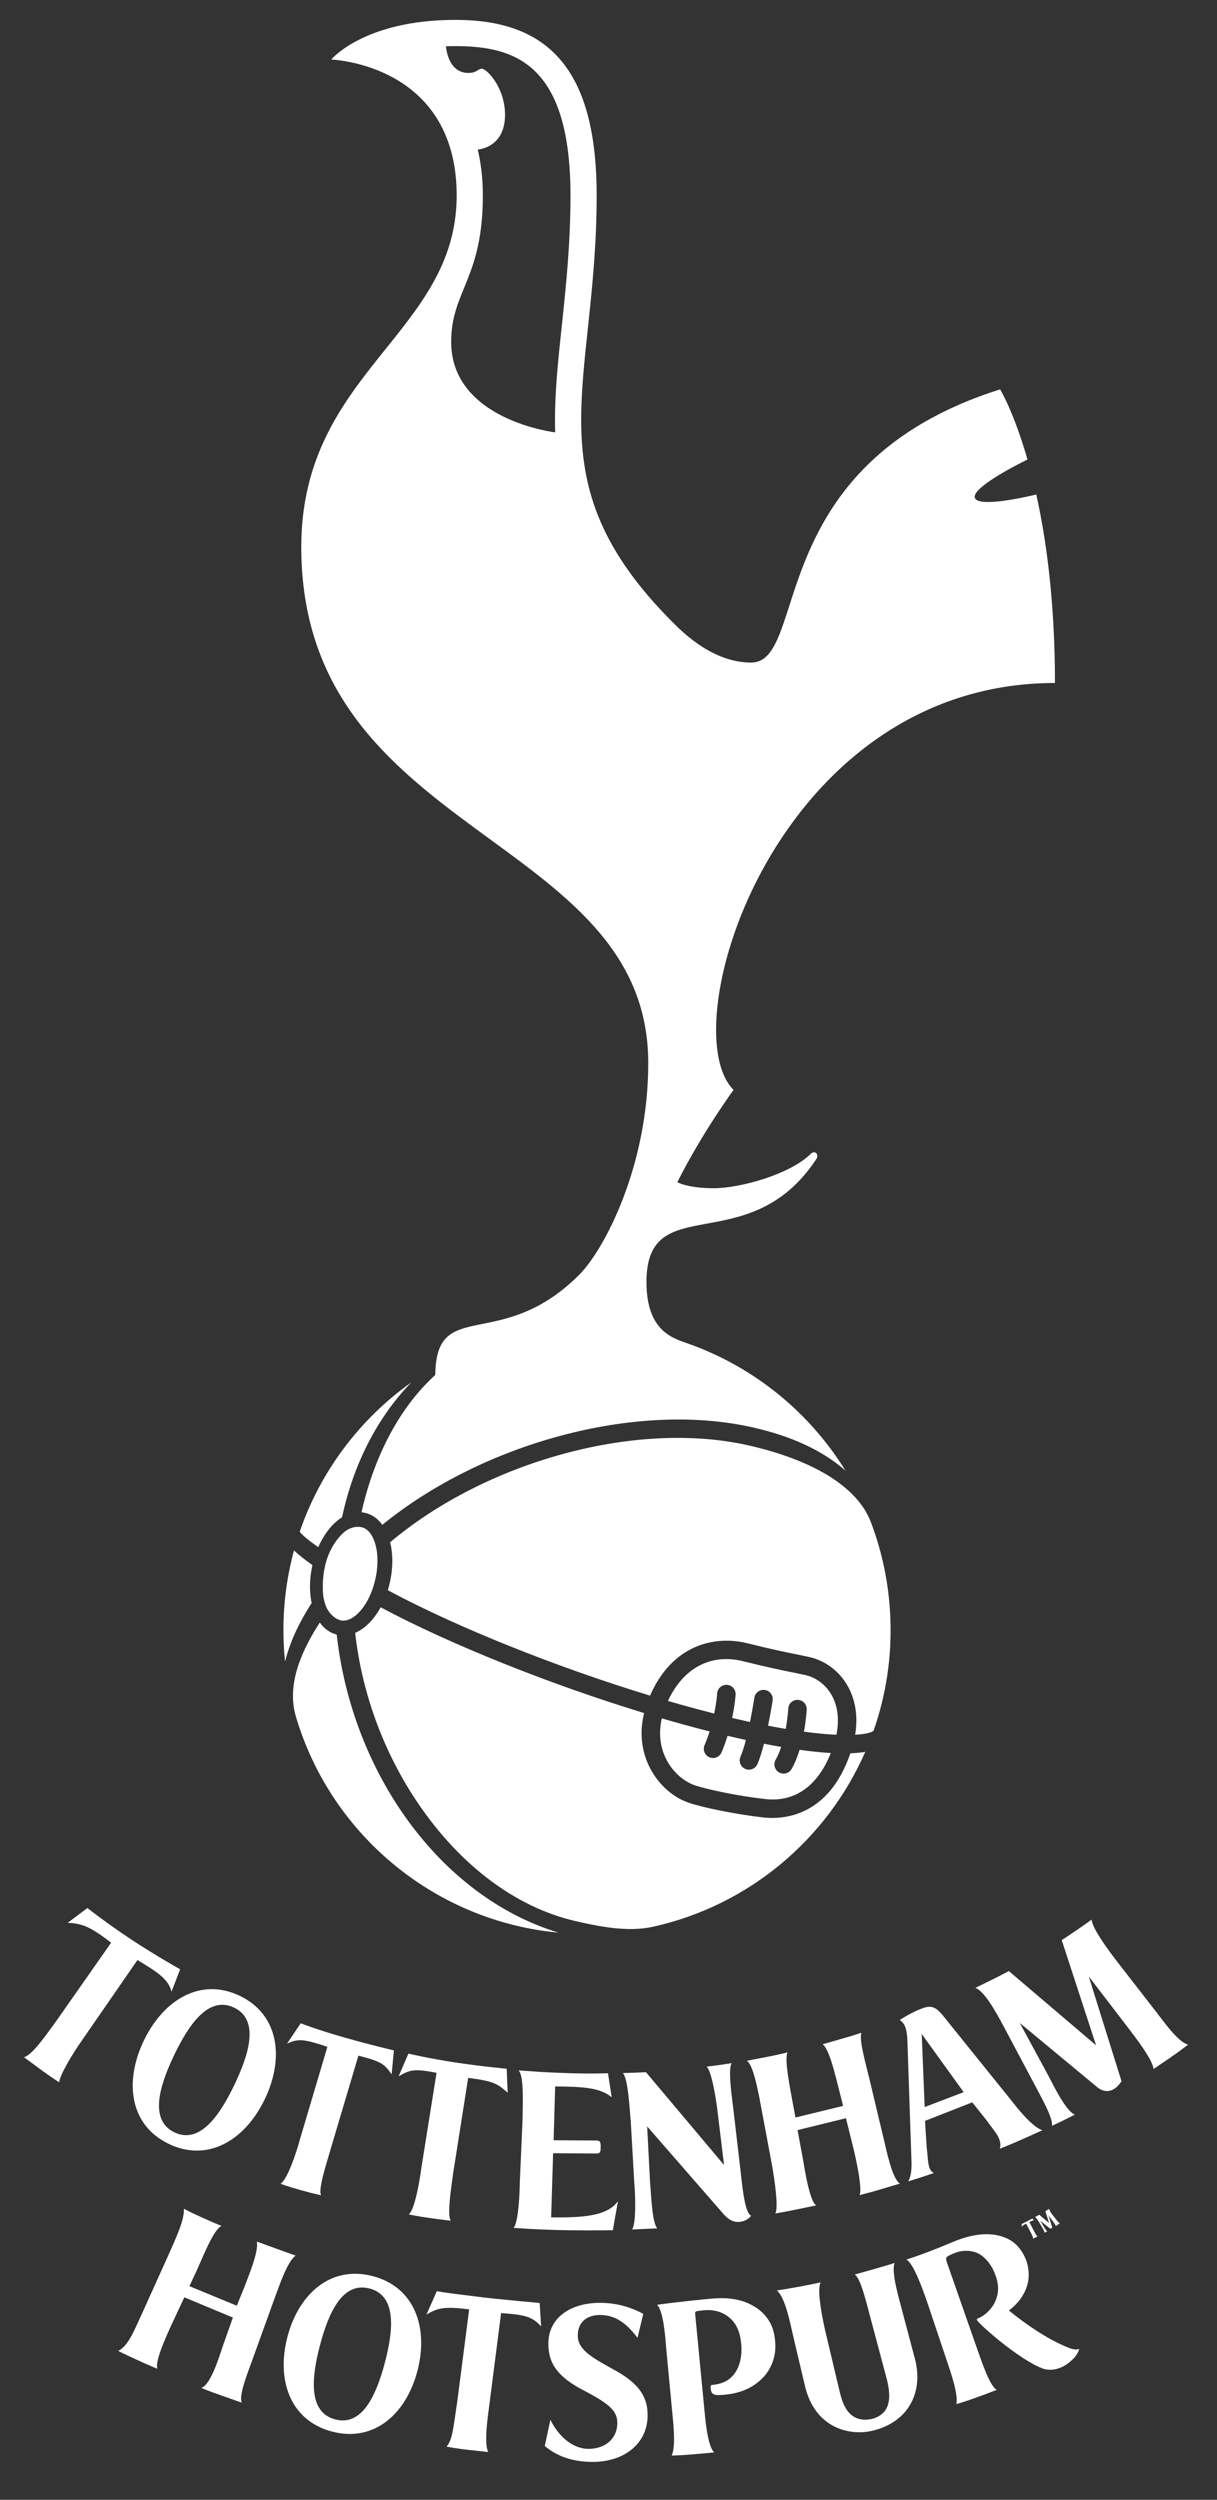 <?xml version="1.0" encoding="UTF-8"?>
<svg xmlns="http://www.w3.org/2000/svg" width="76" height="156" viewBox="0 0 76 156" fill="none">
  <rect x="0" y="0" width="76" height="156" fill="#333333" stroke="none"/>
  <path d="M40.483 66.346C40.483 72.761 37.747 77.977 36.166 79.558C31.267 84.457 27.227 80.889 27.183 85.804C24.96 87.817 23.361 90.878 22.576 94.373C22.625 94.378 22.674 94.385 22.721 94.394C23.181 94.478 23.577 94.741 23.878 95.156C30.1 90.085 39.679 87.419 47.001 89.075C49.328 89.601 51.303 90.46 52.798 91.775C50.55 88.138 47.112 85.332 43.049 83.875C42.085 83.53 40.371 83.134 40.371 80.004C40.371 74.165 46.76 78.705 50.97 72.344C51.176 72.03 50.879 71.756 50.632 72.003C49.359 73.275 46.231 74.151 44.578 74.151C42.922 74.151 42.299 73.774 42.299 73.774C43.862 70.663 45.809 68.016 45.809 68.016C41.901 64.108 48.478 42.622 65.881 42.622C65.881 37.639 65.355 33.751 64.715 30.86C64.301 30.961 61.023 31.734 60.873 31.045C60.74 30.434 63.288 29.11 64.165 28.674C63.309 25.695 62.457 24.299 62.457 24.299C47.541 28.999 50.539 41.348 46.905 41.348C44.54 41.348 42.682 39.507 42.019 38.844C33.109 29.936 37.261 24.04 37.261 12.202C37.261 4.228 34.164 1.241 28.445 1.241C22.726 1.241 20.683 3.717 20.683 3.717C20.683 3.717 28.519 3.971 28.519 12.202C28.519 20.819 18.815 23.198 18.815 34.129C18.814 52.327 40.483 51.985 40.483 66.346ZM30.153 12.203C30.153 11.147 30.039 10.193 29.833 9.332C29.833 9.332 31.538 9.243 31.538 7.167C31.538 5.456 30.397 4.289 30.091 4.289C29.844 4.289 29.783 4.552 29.248 4.552C27.945 4.552 27.85 2.887 27.85 2.887C28.043 2.88 28.241 2.878 28.444 2.878C32.174 2.878 35.626 4.007 35.626 12.204C35.626 15.235 35.339 17.932 35.086 20.311C34.835 22.662 34.603 24.848 34.67 26.982C34.67 26.982 28.175 26.217 28.175 21.331C28.175 18.158 30.153 17.386 30.153 12.203ZM21.027 102.007C20.61 101.902 20.249 101.643 19.97 101.255C18.558 103.434 17.962 105.382 18.481 107.13C20.654 114.467 27.128 119.886 34.88 120.608C27.471 118.357 21.987 110.636 21.027 102.007ZM19.51 97.671C19.043 97.338 18.644 97.027 18.359 96.755C17.864 98.581 17.635 100.511 17.716 102.501C17.732 102.903 17.761 103.301 17.801 103.696C18.088 102.52 18.652 101.292 19.462 100.039C19.305 99.306 19.33 98.472 19.51 97.671ZM19.875 96.551C20.071 96.106 20.316 95.696 20.608 95.35C20.843 95.073 21.093 94.853 21.359 94.69C22.064 91.404 23.537 88.477 25.689 86.265C22.475 88.55 20.012 91.808 18.717 95.588C18.889 95.824 19.346 96.18 19.875 96.551ZM47.679 113.42C46.075 113.242 43.928 112.818 42.992 112.494C41.945 112.132 41.015 111.258 40.503 110.154C40.291 109.697 40.1 109.09 40.069 108.355C40.052 107.915 40.094 107.43 40.223 106.904C34.34 105.11 28.11 102.619 23.772 100.303C23.62 100.582 23.445 100.842 23.249 101.073C22.923 101.459 22.557 101.739 22.179 101.899C22.587 105.508 23.84 109.045 25.836 112.126C28.483 116.213 32.088 119.014 35.983 119.896C37.364 120.207 39.169 120.596 40.783 120.238C46.77 118.912 51.65 114.771 54.035 109.324C53.755 109.374 53.442 109.402 53.104 109.414C51.739 113.411 48.866 113.551 47.679 113.42ZM54.381 94.98C53.508 92.693 50.59 91.071 46.745 90.2C39.639 88.594 30.304 91.248 24.363 96.245C24.592 97.156 24.524 98.244 24.218 99.236C28.498 101.537 34.723 104.028 40.595 105.816C41.978 102.642 44.624 102.036 46.688 102.552C48.166 102.921 49.117 103.114 49.81 103.254L50.574 103.415C51.555 103.645 52.416 104.296 52.932 105.205C53.297 105.846 53.633 106.861 53.404 108.259C54.126 108.216 54.475 108.095 54.556 108C55.326 105.803 55.701 103.426 55.6 100.96C55.516 98.855 55.091 96.845 54.381 94.98ZM41.549 109.668C42 110.64 42.784 111.203 43.369 111.404C44.128 111.667 46.137 112.089 47.805 112.272C49.636 112.474 51.066 111.456 51.882 109.398C51.27 109.363 50.614 109.291 49.935 109.197C49.808 109.611 49.646 110.024 49.437 110.391C49.28 110.668 48.929 110.763 48.652 110.607C48.375 110.449 48.279 110.097 48.436 109.819C48.574 109.576 48.689 109.3 48.784 109.016C48.426 108.955 48.066 108.887 47.709 108.818C47.587 109.296 47.447 109.75 47.3 110.09C47.172 110.382 46.832 110.515 46.54 110.388C46.248 110.261 46.115 109.921 46.242 109.63C46.361 109.356 46.475 108.986 46.58 108.585C46.393 108.544 46.208 108.503 46.025 108.461C45.831 108.418 45.633 108.371 45.435 108.323C45.331 108.657 45.209 109.005 45.06 109.357C44.937 109.65 44.597 109.787 44.304 109.664C44.011 109.54 43.873 109.201 43.997 108.909C44.121 108.618 44.224 108.329 44.312 108.051C43.34 107.804 42.342 107.53 41.33 107.235C41.086 108.297 41.297 109.127 41.549 109.668ZM52.233 108.258C52.469 107.087 52.214 106.272 51.929 105.774C51.573 105.145 50.982 104.694 50.313 104.538L49.582 104.384C48.916 104.25 47.913 104.045 46.409 103.67C44.394 103.167 42.666 104.09 41.711 106.147C42.693 106.432 43.659 106.695 44.601 106.934C44.753 106.202 44.785 105.693 44.785 105.684C44.805 105.367 45.077 105.124 45.395 105.143C45.713 105.162 45.955 105.433 45.936 105.752C45.934 105.793 45.897 106.376 45.722 107.208C45.909 107.252 46.096 107.295 46.279 107.337C46.468 107.38 46.654 107.421 46.836 107.459C47 106.649 47.106 105.96 47.109 105.946C47.157 105.632 47.451 105.416 47.765 105.463C48.081 105.51 48.297 105.804 48.25 106.119C48.241 106.175 48.134 106.865 47.965 107.692C48.352 107.767 48.718 107.833 49.066 107.892C49.194 107.193 49.225 106.637 49.225 106.627C49.24 106.309 49.511 106.064 49.829 106.08C50.148 106.095 50.393 106.365 50.377 106.682C50.375 106.729 50.344 107.313 50.207 108.065C51.006 108.173 51.676 108.233 52.233 108.258ZM22.555 95.301C22.3 95.254 21.793 95.258 21.286 95.809C20.483 96.679 20.107 97.858 20.165 99.31C20.181 99.68 20.233 99.888 20.337 100.186C20.524 100.714 20.974 101.063 21.302 101.122C21.693 101.194 22.134 100.965 22.545 100.478C23.444 99.412 23.831 97.457 23.39 96.209C23.207 95.689 22.911 95.366 22.555 95.301Z" fill="white"></path>
  <path d="M8.255 121.072C9.71 122.031 11.25 122.894 11.25 122.894L10.711 124.291C10.509 123.445 9.67 122.985 8.586 122.315L5.039 127.444C4.606 128.062 3.761 129.417 3.693 129.944C3.693 129.944 3.111 129.575 2.58 129.179C2.024 128.764 1.496 128.381 1.496 128.381C2.025 128.252 2.938 126.905 3.489 126.159L6.94 121.235C5.647 120.235 5.143 120.04 4.229 119.992L5.457 119.071C5.458 119.072 6.639 120.006 8.255 121.072Z" fill="white"></path>
  <path d="M64.466 138.447L64.573 138.565C64.473 138.559 64.39 138.611 64.282 138.672L64.593 139.27C64.654 139.381 64.74 139.549 64.796 139.561C64.796 139.561 64.73 139.599 64.65 139.639C64.581 139.673 64.515 139.7 64.515 139.7C64.516 139.626 64.492 139.567 64.409 139.397L64.083 138.769C63.974 138.824 63.854 138.878 63.822 138.967L63.794 138.794C63.794 138.794 63.955 138.716 64.129 138.626C64.331 138.522 64.466 138.447 64.466 138.447Z" fill="white"></path>
  <path d="M10.551 133.795C8.087 132.62 7.76 129.904 8.973 127.363C10.192 124.811 12.514 123.375 14.967 124.547C17.419 125.718 17.765 128.426 16.545 130.979C15.332 133.52 13.015 134.972 10.551 133.795ZM14.614 125.284C13.039 124.532 11.8 126.311 10.866 128.268C9.932 130.224 9.321 132.32 10.896 133.072C12.472 133.823 13.717 132.031 14.652 130.075C15.586 128.118 16.19 126.035 14.614 125.284Z" fill="white"></path>
  <path d="M21.577 127.171C23.244 127.642 24.6 127.957 24.6 127.957L24.456 129.448C24.009 128.803 23.804 128.645 22.382 128.283L20.657 134.081C20.519 134.612 19.831 136.62 20.051 136.997C20.051 136.997 19.572 136.895 18.799 136.681C17.93 136.44 17.521 136.277 17.521 136.277C17.967 135.984 18.528 134.267 18.712 133.57L20.445 127.733C18.971 127.241 18.629 127.207 17.925 127.534L18.779 126.262C18.778 126.263 19.741 126.651 21.577 127.171Z" fill="white"></path>
  <path d="M28.451 128.711C30.094 128.96 31.641 129.1 31.641 129.1L31.703 130.596C31.089 130.051 30.858 129.874 29.237 129.67L28.298 135.624C28.232 136.169 27.883 138.241 28.153 138.584C28.153 138.584 27.584 138.521 26.798 138.411C26.013 138.3 25.53 138.189 25.53 138.189C25.914 137.889 26.233 135.928 26.299 135.382L27.262 129.354C25.857 129.073 25.568 129.181 24.893 129.573L25.505 128.157C25.505 128.157 26.817 128.465 28.451 128.711Z" fill="white"></path>
  <path d="M34.541 134.373L34.418 138.374C36.516 138.402 37.952 138.269 38.592 137.359L38.271 139.177C38.271 139.177 37.109 139.2 35.407 139.177C33.537 139.15 32.069 139.028 32.069 139.028C32.38 138.72 32.457 136.77 32.461 136.222L32.632 132.294C32.639 131.249 32.735 129.559 32.383 129.203C33.904 129.308 33.71 129.306 35.106 129.361C36.934 129.434 37.969 129.379 37.969 129.379L38.199 130.88C37.485 130.285 36.416 130.215 34.669 130.205L34.573 133.563L37.255 133.578C37.497 133.581 37.512 133.716 37.511 133.985C37.508 134.25 37.505 134.391 37.25 134.388L34.541 134.373Z" fill="white"></path>
  <path d="M46.258 135.577C46.412 137.033 46.566 138.079 46.898 138.27C46.815 138.42 46.552 138.618 46.202 138.655C45.782 138.7 45.464 138.493 45.171 138.155L40.415 132.699L40.594 136.17C40.652 136.716 40.714 138.784 41.054 139.06L39.469 139.132C39.745 138.791 39.672 136.821 39.613 136.274L39.389 132.357C39.331 131.811 39.229 129.644 38.888 129.371L40.342 129.318L45.216 135.108L44.811 131.776C44.752 131.229 44.456 129.244 44.128 128.968C44.128 128.968 44.303 128.951 44.895 128.87C45.485 128.79 45.7 128.747 45.7 128.747C45.426 129.089 45.744 131.125 45.803 131.672L46.258 135.577Z" fill="white"></path>
  <path d="M55.194 133.513C55.363 134.19 55.698 135.93 56.195 136.271C56.195 136.271 55.443 136.489 54.983 136.63C54.574 136.756 53.672 136.99 53.672 136.99C53.885 136.614 53.411 134.526 53.28 134.004L52.828 132.187L49.805 132.929L50.149 134.776C50.248 135.374 50.563 137.384 50.97 137.629C50.97 137.629 50.548 137.716 49.667 137.897C48.929 138.049 48.415 138.13 48.415 138.13C48.642 137.754 48.338 135.89 48.245 135.295L47.512 131.389C47.378 130.661 47.042 128.819 46.638 128.604C46.638 128.604 47.03 128.529 47.893 128.362C48.757 128.194 49.18 128.079 49.18 128.079C48.967 128.516 49.342 130.284 49.444 130.903L49.676 132.143L52.651 131.418L52.33 130.151C52.155 129.48 51.786 127.87 51.373 127.571C51.373 127.571 51.781 127.453 52.608 127.218C53.436 126.984 53.793 126.851 53.793 126.851C53.629 127.297 54.089 128.865 54.279 129.674L55.194 133.513Z" fill="white"></path>
  <path d="M60.716 131.197L57.766 132.353L57.869 133.972C57.935 134.525 57.937 135.033 58.058 135.319C58.117 135.461 58.219 135.555 58.317 135.606C58.317 135.606 58.009 135.718 57.502 135.882C56.995 136.046 56.717 136.127 56.717 136.127C56.894 135.822 56.936 135.402 56.921 134.878L56.661 127.2C56.636 126.921 56.603 126.66 56.511 126.441C56.429 126.245 56.29 126.135 56.194 126.053C56.53 125.836 56.95 125.597 57.377 125.418C58.055 125.132 58.34 125.144 58.835 125.72L63.161 131.086C63.948 132.11 64.644 132.799 65.096 132.937C65.096 132.937 64.654 133.141 63.822 133.511C62.991 133.88 62.44 134.09 62.44 134.09C62.489 133.917 62.495 133.732 62.387 133.456C62.271 133.157 61.846 132.651 61.571 132.268L60.716 131.197ZM60.18 130.562L57.56 126.93L57.744 131.491L60.18 130.562Z" fill="white"></path>
  <path d="M73.072 128.414C72.479 128.814 72.035 129.12 72.035 129.12C71.992 128.536 70.865 127.093 70.534 126.655L67.992 123.34L70.036 129.876C69.957 130.006 69.812 130.187 69.677 130.289C69.274 130.596 68.881 130.535 68.523 130.253L63.683 126.241L65.377 129.361C65.791 130.151 66.59 131.795 67.127 131.958C67.127 131.958 66.793 132.136 66.37 132.341C65.95 132.544 65.693 132.664 65.693 132.664C65.787 132.205 65.001 130.84 64.543 129.966L62.658 126.421C62.086 125.354 61.455 124.268 60.914 124.052C61.333 123.848 61.459 123.786 62.059 123.49C62.559 123.244 62.999 123.003 62.999 123.003L68.448 127.638L66.305 121.075C66.305 121.075 66.592 120.88 67.137 120.517C67.68 120.153 68.17 119.792 68.17 119.792C68.212 120.378 69.346 121.875 69.76 122.41L72.106 125.43C72.604 126.051 73.535 127.434 74.197 127.593C74.197 127.592 73.666 128.012 73.072 128.414Z" fill="white"></path>
  <path d="M65.678 138.154L65.945 138.496C66.023 138.592 66.103 138.71 66.187 138.745C66.187 138.745 66.117 138.795 66.049 138.841C65.981 138.886 65.931 138.921 65.931 138.921C65.913 138.829 65.799 138.685 65.762 138.636L65.478 138.26L65.711 139.001C65.701 139.017 65.685 139.037 65.669 139.048C65.608 139.094 65.563 139.068 65.523 139.035L64.962 138.588L65.181 138.943C65.233 139.034 65.327 139.203 65.401 139.238C65.401 139.238 65.36 139.262 65.31 139.292C65.266 139.318 65.223 139.34 65.223 139.34C65.233 139.25 65.12 139.073 65.086 139.012L64.846 138.61C64.791 138.519 64.704 138.385 64.626 138.362C64.626 138.362 64.702 138.323 64.775 138.282C64.822 138.256 64.868 138.226 64.896 138.211L65.516 138.727L65.278 137.991C65.301 137.981 65.337 137.959 65.392 137.924C65.464 137.881 65.523 137.841 65.523 137.841C65.523 137.93 65.627 138.085 65.678 138.154Z" fill="white"></path>
  <path d="M17.307 140.347C17.812 140.533 18.463 140.759 18.463 140.759C17.915 141.157 17.411 142.739 17.084 143.598L15.818 147.109C15.479 148.062 14.902 149.443 15.095 149.936C15.095 149.936 14.399 149.696 13.836 149.496C13.354 149.324 13.08 149.232 12.57 149.014C13.19 148.849 13.775 146.786 13.965 146.267L14.544 144.629L11.511 143.364L10.634 145.238C10.348 145.889 9.665 147.364 9.828 147.825C9.828 147.825 9.292 147.607 8.508 147.246C7.584 146.821 7.383 146.708 7.383 146.708C8.034 146.388 8.419 145.338 8.915 144.276L10.501 140.764C11.037 139.561 11.521 138.519 11.484 137.834C11.484 137.834 11.768 138.003 12.548 138.353C13.169 138.633 13.486 138.772 13.835 138.912C13.342 139.109 12.655 140.881 12.292 141.676L11.827 142.669L14.79 143.889L15.245 142.764C15.457 142.189 16.192 140.472 16.034 139.884C16.034 139.884 16.642 140.105 17.307 140.347Z" fill="white"></path>
  <path d="M20.733 151.742C18.092 151.047 17.252 148.49 17.952 145.825C18.656 143.146 20.657 141.351 23.285 142.044C25.912 142.734 26.77 145.281 26.067 147.96C25.366 150.626 23.375 152.437 20.733 151.742ZM23.082 142.815C21.394 142.372 20.521 144.307 19.982 146.359C19.44 148.41 19.245 150.539 20.933 150.984C22.621 151.427 23.498 149.478 24.038 147.426C24.578 145.375 24.77 143.26 23.082 142.815Z" fill="white"></path>
  <path d="M27.888 152.685C27.888 152.685 28.056 152.504 28.17 152.134C28.332 151.613 28.436 150.613 28.56 149.834L29.299 144.115C27.724 143.918 27.324 144.031 26.632 144.441L27.281 142.977C27.771 143.085 28.859 143.203 30.181 143.37C31.066 143.48 33.702 143.718 33.702 143.718L33.791 145.183C33.21 144.51 32.607 144.449 31.294 144.346L30.557 150.084C30.491 150.618 30.198 152.471 30.489 153.02C30.172 152.984 29.647 152.924 29.207 152.881C28.75 152.834 28.15 152.73 27.888 152.685Z" fill="white"></path>
  <path d="M40.443 150.699C40.461 152.421 39.061 153.667 36.907 153.636C35.232 153.611 34.356 152.922 34.021 152.641L34.37 151.008C34.89 152.049 35.752 152.805 36.722 152.821C37.736 152.835 38.533 152.238 38.55 151.234C38.56 150.504 38.158 150.063 36.467 149.183C34.847 148.346 34.244 147.511 34.244 146.266C34.244 144.571 35.718 143.71 37.45 143.71C38.724 143.708 39.613 144.099 40.171 144.397L39.811 145.894C39.038 144.862 38.339 144.48 37.495 144.468C36.664 144.455 36.075 144.908 36.081 145.762C36.086 146.693 37.11 147.196 38.491 147.968C40.079 148.856 40.434 149.747 40.443 150.699Z" fill="white"></path>
  <path d="M48.286 145.426C48.347 145.628 48.384 145.873 48.403 146.066C48.419 146.244 48.428 146.479 48.407 146.702C48.361 147.26 48.096 147.908 47.659 148.364C46.99 149.062 46.118 149.41 44.963 149.464C44.517 149.491 44.41 149.355 44.38 149.033L44.378 148.963C44.378 148.963 44.368 148.839 44.465 148.832L44.577 148.821C44.919 148.779 45.425 148.672 45.832 148.178C46.222 147.669 46.355 146.994 46.287 146.266C46.215 145.511 45.988 144.967 45.48 144.575C45.039 144.237 44.521 144.126 43.987 144.169C43.987 144.169 43.773 144.187 43.536 144.224C43.536 144.224 43.397 144.237 43.409 144.373L43.981 150.304C44.031 150.826 44.173 152.664 44.602 153.043C44.602 153.043 44.114 153.095 43.196 153.17C42.495 153.227 41.949 153.241 41.949 153.241C42.133 152.786 42.103 152.113 42.057 151.33L41.613 146.653C41.563 146.117 41.472 144.283 41.036 143.83C41.036 143.83 42.21 143.656 44.382 143.451C45.518 143.343 46.448 143.488 47.251 144.031C47.776 144.384 48.137 144.9 48.286 145.426Z" fill="white"></path>
  <path d="M57.172 147.338C57.637 149.394 56.672 151.144 54.533 151.679C53.03 152.054 50.866 151.503 50.262 148.866L49.526 145.753C49.332 144.882 49.016 143.339 48.51 142.937C48.51 142.937 49.075 142.857 49.96 142.692C50.845 142.527 51.255 142.428 51.255 142.428C51.023 142.794 51.267 144.237 51.498 145.296L52.437 149.253C52.605 149.979 52.842 150.475 53.248 150.768C53.55 150.986 53.952 151.045 54.372 150.969C54.753 150.898 55.151 150.682 55.358 150.296C55.579 149.89 55.578 149.303 55.408 148.579L54.354 144.622C54.066 143.532 53.733 142.169 53.377 141.941C53.377 141.941 53.806 141.824 54.62 141.591C55.236 141.416 55.603 141.309 55.869 141.215C55.626 141.811 56.205 143.638 56.328 144.16L57.172 147.338Z" fill="white"></path>
  <path d="M66.776 146.527C66.984 146.606 67.207 146.661 67.394 146.581C67.373 146.71 67.252 146.968 67.049 147.176C66.184 148.062 65.372 147.91 65.097 147.801C63.606 147.232 61.112 145.022 61.009 144.781C61.009 144.781 60.984 144.718 61.048 144.691L61.139 144.651C61.528 144.489 61.97 144.049 62.144 143.632C62.423 143.021 62.376 142.472 62.093 141.801C61.8 141.102 61.287 140.662 60.885 140.544C60.29 140.368 59.847 140.508 59.576 140.615C59.576 140.615 59.22 140.755 59.114 140.863C59.114 140.863 59.042 140.922 59.125 141.165L61.009 146.546C61.296 147.338 61.793 148.882 62.243 149.142C62.243 149.142 61.734 149.342 60.962 149.621C60.19 149.9 59.721 150.03 59.721 150.03C59.878 149.429 59.283 147.795 59.134 147.337L57.915 143.703C57.611 142.827 57.055 141.257 56.602 141.006C56.602 141.006 57.492 140.756 59.491 139.917C60.554 139.47 61.584 139.279 62.514 139.551C63.078 139.717 63.459 140 63.771 140.452C63.89 140.627 63.978 140.799 64.054 140.977C64.123 141.142 64.171 141.332 64.202 141.508C64.301 142.058 64.218 142.642 63.901 143.192C63.901 143.192 63.614 143.747 63.003 144.182C63.002 144.181 64.966 145.845 66.776 146.527Z" fill="white"></path>
</svg>
